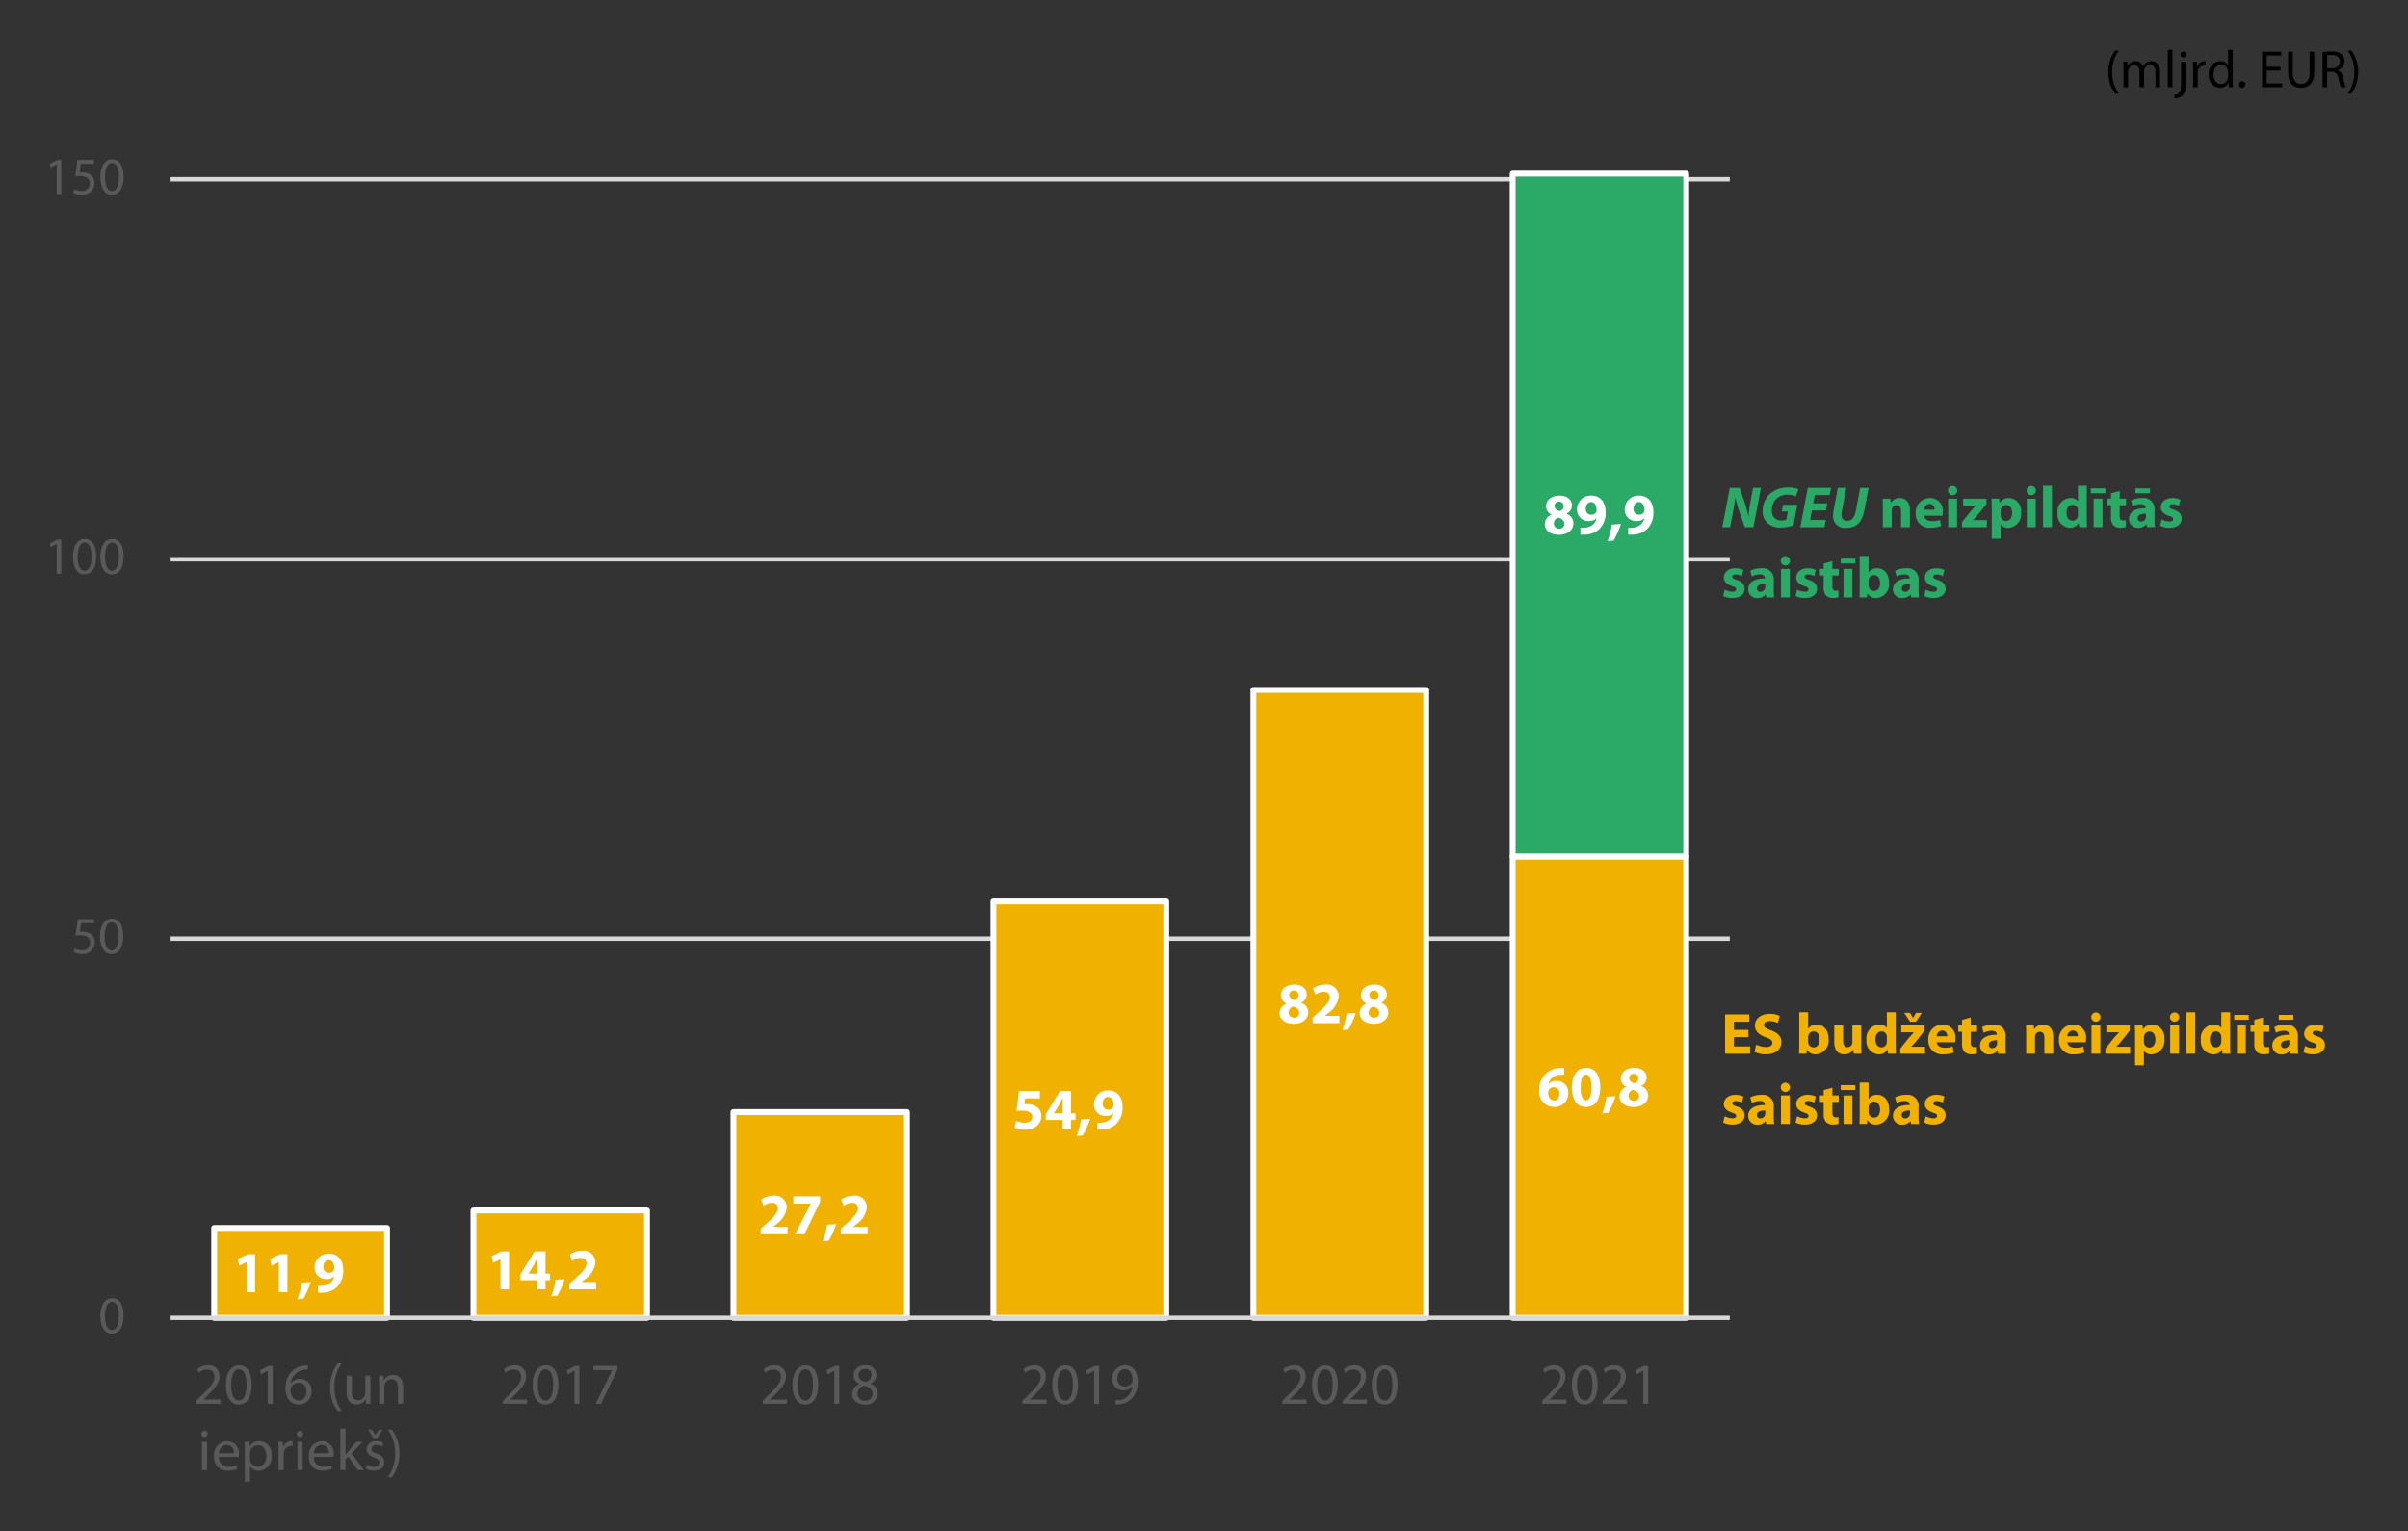 <svg xmlns="http://www.w3.org/2000/svg" xmlns:xlink="http://www.w3.org/1999/xlink" viewBox="0 0 411.246 261.624"><rect x="0" y="0" width="411.246" height="261.624" fill="#333333" stroke="none"/><defs><style>.a,.c,.f{fill:none;}.b{clip-path:url(#a);}.c{stroke:#d9d9d9;stroke-width:0.75px;}.c,.f{stroke-linejoin:round;}.d{fill:#f0b100;}.e{clip-path:url(#b);}.f{stroke:#fff;}.g{fill:#2ba966;}.h{fill:#fff;}.i{fill:#595959;}.j{clip-path:url(#d);}</style><clipPath id="a"><rect class="a" width="411.246" height="261.624"/></clipPath><clipPath id="b"><rect class="a" x="29.138" y="24.145" width="266.88" height="201.72"/></clipPath><clipPath id="d"><rect class="a" x="5.978" y="170.546" width="400.32" height="41.999"/></clipPath></defs><g class="b"><path class="c" d="M29.138,30.625h266.28M29.138,95.545h266.28m-266.28,64.8h266.28"/><path class="d" d="M36.578,225.145H66.1V209.786H36.578Zm44.28,0H110.5v-18.36H80.858Zm44.4,0H154.9V189.986h-29.64Zm44.4,0h29.52V153.986h-29.52Zm88.68,0h29.641v-78.84H258.338Zm-44.28,0h29.52V117.865h-29.52Z"/></g><g class="e"><path class="f" d="M258.338,146.305h29.64v78.84h-29.64Zm-44.28-28.44h29.52v107.28h-29.52Zm-44.4,36.12h29.52v71.16h-29.52Zm-44.4,36H154.9v35.16h-29.64Zm-44.4,16.8H110.5v18.36H80.858Zm-44.28,3H66.1v15.36H36.578Z"/></g><g class="b"><rect class="g" x="258.338" y="29.665" width="29.64" height="116.64"/><rect class="f" x="258.338" y="29.665" width="29.64" height="116.64"/><line class="c" x1="29.138" y1="225.145" x2="295.418" y2="225.145"/><polygon class="h" points="42.105 220.752 43.569 220.752 43.569 214.278 42.324 214.278 40.601 215.075 40.85 216.211 42.085 215.623 42.105 215.623 42.105 220.752"/><polygon class="h" points="47.623 220.752 49.087 220.752 49.087 214.278 47.842 214.278 46.119 215.075 46.368 216.211 47.603 215.623 47.623 215.623 47.623 220.752"/><path class="h" d="M51.816,221.858a13.813,13.813,0,0,0,1.255-2.839l-1.544.1a15.915,15.915,0,0,1-.727,2.829Z"/><path class="h" d="M56.129,215.274c.688,0,.957.678.947,1.365a.789.789,0,0,1-.07.388.973.973,0,0,1-.857.419.928.928,0,0,1-.916-1.036c0-.677.379-1.136.887-1.136Zm-1.812,5.568a5.21,5.21,0,0,0,.687,0,3.815,3.815,0,0,0,2.49-.906,3.884,3.884,0,0,0,1.125-2.978c0-1.514-.786-2.789-2.45-2.789a2.354,2.354,0,0,0-2.44,2.33,1.937,1.937,0,0,0,2.012,2.022,1.757,1.757,0,0,0,1.315-.468l.02.01a1.9,1.9,0,0,1-.817,1.2,2.513,2.513,0,0,1-1.285.4,2.85,2.85,0,0,1-.657,0Z"/><polygon class="h" points="85.471 220.264 86.935 220.264 86.935 213.79 85.69 213.79 83.967 214.587 84.216 215.723 85.451 215.135 85.471 215.135 85.471 220.264"/><path class="h" d="M90.271,217.585l.01-.02.857-1.414c.219-.408.4-.787.607-1.205h.03c-.02.418-.04.816-.04,1.205v1.434Zm2.9,2.679v-1.543h.767v-1.136H93.17v-3.8H91.307l-2.44,3.945v.986h2.868v1.543Z"/><path class="h" d="M95.182,221.37a13.813,13.813,0,0,0,1.255-2.839l-1.544.1a16.088,16.088,0,0,1-.727,2.829Z"/><path class="h" d="M101.816,220.264v-1.245h-2.45V219l.6-.5a3.986,3.986,0,0,0,1.724-2.788,2.007,2.007,0,0,0-2.271-2.032,3.555,3.555,0,0,0-2.112.667l.428,1.076a2.408,2.408,0,0,1,1.385-.528c.747,0,1.056.418,1.056.946-.01.757-.7,1.484-2.122,2.759l-.827.747v.916Z"/><path class="h" d="M134.5,210.852v-1.245h-2.45v-.02l.6-.5a3.987,3.987,0,0,0,1.723-2.789,2.007,2.007,0,0,0-2.271-2.031,3.548,3.548,0,0,0-2.111.667l.428,1.076a2.408,2.408,0,0,1,1.385-.528c.747,0,1.055.418,1.055.946-.01.757-.7,1.484-2.121,2.759l-.827.747v.916Z"/><polygon class="h" points="135.49 204.378 135.49 205.623 138.458 205.623 138.458 205.643 135.788 210.852 137.392 210.852 140.061 205.324 140.061 204.378 135.49 204.378"/><path class="h" d="M141.545,211.958a13.759,13.759,0,0,0,1.255-2.839l-1.543.1a15.972,15.972,0,0,1-.728,2.828Z"/><path class="h" d="M148.179,210.852v-1.245h-2.45v-.02l.6-.5a3.987,3.987,0,0,0,1.723-2.789,2.006,2.006,0,0,0-2.271-2.031,3.548,3.548,0,0,0-2.111.667l.428,1.076a2.408,2.408,0,0,1,1.385-.528c.747,0,1.055.418,1.055.946-.01.757-.7,1.484-2.121,2.759l-.827.747v.916Z"/><path class="h" d="M177.591,186.4h-3.566l-.418,3.4a5.345,5.345,0,0,1,.866-.06c1.295,0,1.823.408,1.823,1.076,0,.687-.667.986-1.295.986a3.627,3.627,0,0,1-1.454-.319l-.279,1.135a4.1,4.1,0,0,0,1.8.369c1.743,0,2.779-1.066,2.779-2.271a1.841,1.841,0,0,0-.787-1.623,2.938,2.938,0,0,0-1.7-.469c-.16,0-.279.01-.419.02l.14-1h2.51Z"/><path class="h" d="M180,190.2l.01-.02.856-1.414c.22-.408.4-.787.608-1.2h.03c-.02.418-.04.816-.04,1.2V190.2Zm2.9,2.679v-1.543h.767V190.2H182.9V186.4h-1.862l-2.44,3.945v.986h2.868v1.543Z"/><path class="h" d="M184.911,193.98a13.759,13.759,0,0,0,1.255-2.839l-1.544.1a15.915,15.915,0,0,1-.727,2.829Z"/><path class="h" d="M189.225,187.4c.687,0,.956.678.946,1.365a.789.789,0,0,1-.07.388.972.972,0,0,1-.856.419.927.927,0,0,1-.916-1.036c0-.677.378-1.136.886-1.136Zm-1.813,5.568a5.224,5.224,0,0,0,.688,0,3.812,3.812,0,0,0,2.489-.906,3.88,3.88,0,0,0,1.126-2.978c0-1.514-.787-2.789-2.45-2.789a2.353,2.353,0,0,0-2.44,2.33,1.937,1.937,0,0,0,2.012,2.022,1.756,1.756,0,0,0,1.314-.468l.02.01a1.9,1.9,0,0,1-.817,1.195,2.506,2.506,0,0,1-1.284.4,2.859,2.859,0,0,1-.658,0Z"/><path class="h" d="M220.976,169.229a.743.743,0,0,1,.777.807.885.885,0,0,1-.657.817c-.518-.16-.906-.438-.906-.877a.719.719,0,0,1,.777-.747Zm.01,4.622a.884.884,0,0,1-.906-.907.983.983,0,0,1,.787-.966c.587.16,1.016.5,1.016,1.066a.819.819,0,0,1-.887.807Zm.04-5.648c-1.285,0-2.271.728-2.271,1.823a1.593,1.593,0,0,0,.937,1.424v.02a1.721,1.721,0,0,0-1.156,1.624c0,.876.757,1.8,2.4,1.8,1.5,0,2.49-.8,2.49-1.973a1.706,1.706,0,0,0-1.2-1.6v-.03a1.571,1.571,0,0,0,.947-1.424c0-.787-.628-1.664-2.142-1.664Z"/><path class="h" d="M228.755,174.787v-1.245h-2.45v-.02l.6-.5a3.989,3.989,0,0,0,1.723-2.789,2.008,2.008,0,0,0-2.271-2.032,3.549,3.549,0,0,0-2.112.668l.429,1.075a2.4,2.4,0,0,1,1.384-.527c.747,0,1.056.418,1.056.946-.01.757-.7,1.484-2.122,2.759l-.826.747v.916Z"/><path class="h" d="M230.279,175.893a13.813,13.813,0,0,0,1.255-2.839l-1.544.1a15.883,15.883,0,0,1-.727,2.828Z"/><path class="h" d="M234.652,169.229a.743.743,0,0,1,.777.807.885.885,0,0,1-.657.817c-.518-.16-.906-.438-.906-.877a.719.719,0,0,1,.777-.747Zm.011,4.622a.885.885,0,0,1-.907-.907.983.983,0,0,1,.787-.966c.588.16,1.016.5,1.016,1.066a.819.819,0,0,1-.887.807Zm.039-5.648c-1.285,0-2.271.728-2.271,1.823a1.593,1.593,0,0,0,.937,1.424v.02a1.722,1.722,0,0,0-1.156,1.624c0,.876.757,1.8,2.4,1.8,1.5,0,2.49-.8,2.49-1.973a1.707,1.707,0,0,0-1.2-1.6v-.03a1.571,1.571,0,0,0,.946-1.424c0-.787-.628-1.664-2.142-1.664Z"/><path class="h" d="M265.438,188c-.687,0-1.016-.618-1.046-1.3a.789.789,0,0,1,.07-.388.969.969,0,0,1,.886-.568.989.989,0,0,1,.966,1.116c0,.657-.338,1.145-.866,1.145Zm1.7-5.558a3.169,3.169,0,0,0-.607.01,3.594,3.594,0,0,0-3.646,3.835,2.54,2.54,0,0,0,2.58,2.828,2.315,2.315,0,0,0,2.38-2.34,1.965,1.965,0,0,0-2-2.112,1.875,1.875,0,0,0-1.374.508h-.03a2.065,2.065,0,0,1,2.111-1.544,4.287,4.287,0,0,1,.588-.019Z"/><path class="h" d="M270.876,187.974c-.578,0-.936-.717-.926-2.211,0-1.464.358-2.191.926-2.191.608,0,.916.757.916,2.191,0,1.474-.318,2.211-.906,2.211Zm-.01,1.145c1.634,0,2.44-1.384,2.44-3.376,0-1.773-.687-3.317-2.41-3.317-1.673,0-2.46,1.474-2.46,3.357.01,1.832.747,3.336,2.42,3.336Z"/><path class="h" d="M274.651,190.115a13.78,13.78,0,0,0,1.255-2.838l-1.544.1a15.871,15.871,0,0,1-.727,2.829Z"/><path class="h" d="M279.024,183.452a.743.743,0,0,1,.777.807.886.886,0,0,1-.657.817c-.518-.16-.907-.439-.907-.877a.719.719,0,0,1,.777-.747Zm.01,4.622a.885.885,0,0,1-.906-.907.983.983,0,0,1,.787-.966c.587.16,1.016.5,1.016,1.066a.819.819,0,0,1-.887.807Zm.04-5.648c-1.285,0-2.271.727-2.271,1.823a1.593,1.593,0,0,0,.937,1.424v.02a1.721,1.721,0,0,0-1.156,1.624c0,.876.757,1.8,2.4,1.8,1.5,0,2.49-.8,2.49-1.972a1.706,1.706,0,0,0-1.195-1.6v-.03a1.571,1.571,0,0,0,.946-1.424c0-.787-.627-1.664-2.141-1.664Z"/><path class="h" d="M266.265,85.7a.742.742,0,0,1,.776.807.882.882,0,0,1-.657.816c-.518-.159-.906-.438-.906-.876a.718.718,0,0,1,.777-.747Zm.01,4.621a.884.884,0,0,1-.907-.906.982.982,0,0,1,.787-.966c.588.159,1.016.5,1.016,1.065a.819.819,0,0,1-.887.807Zm.039-5.647c-1.284,0-2.271.727-2.271,1.823a1.6,1.6,0,0,0,.937,1.424v.02a1.719,1.719,0,0,0-1.156,1.623c0,.877.757,1.8,2.4,1.8,1.5,0,2.49-.8,2.49-1.972a1.707,1.707,0,0,0-1.195-1.6v-.029a1.573,1.573,0,0,0,.946-1.425c0-.787-.628-1.663-2.142-1.663Z"/><path class="h" d="M271.723,85.774c.687,0,.956.678.946,1.365a.789.789,0,0,1-.07.388.971.971,0,0,1-.857.419.928.928,0,0,1-.916-1.036c0-.677.379-1.136.887-1.136Zm-1.813,5.568a5.21,5.21,0,0,0,.687,0,3.813,3.813,0,0,0,2.49-.906,3.884,3.884,0,0,0,1.126-2.978c0-1.514-.787-2.789-2.45-2.789A2.354,2.354,0,0,0,269.322,87a1.937,1.937,0,0,0,2.012,2.021,1.757,1.757,0,0,0,1.315-.468l.02.01a1.9,1.9,0,0,1-.817,1.195,2.51,2.51,0,0,1-1.285.4,2.85,2.85,0,0,1-.657,0Z"/><path class="h" d="M275.567,92.358a13.813,13.813,0,0,0,1.255-2.839l-1.544.1a15.915,15.915,0,0,1-.727,2.829Z"/><path class="h" d="M279.88,85.774c.687,0,.956.678.946,1.365a.789.789,0,0,1-.07.388.97.97,0,0,1-.856.419.928.928,0,0,1-.917-1.036c0-.677.379-1.136.887-1.136Zm-1.813,5.568a5.211,5.211,0,0,0,.687,0,3.813,3.813,0,0,0,2.49-.906,3.88,3.88,0,0,0,1.126-2.978c0-1.514-.787-2.789-2.45-2.789A2.354,2.354,0,0,0,277.479,87a1.937,1.937,0,0,0,2.012,2.021,1.757,1.757,0,0,0,1.315-.468l.02.01a1.9,1.9,0,0,1-.817,1.195,2.507,2.507,0,0,1-1.285.4,2.851,2.851,0,0,1-.657,0Z"/><path class="i" d="M19.106,227.222c-.729,0-1.2-.918-1.179-2.439,0-1.467.468-2.385,1.188-2.385.828,0,1.188.945,1.188,2.385,0,1.494-.387,2.439-1.188,2.439Zm-.027.612c1.278,0,2.025-1.1,2.025-3.087,0-1.863-.711-2.961-1.935-2.961-1.188,0-2.043,1.071-2.043,3.042.018,1.935.8,3.006,1.944,3.006Z"/><path class="i" d="M16.082,157.031h-2.8l-.378,2.808a4.883,4.883,0,0,1,.819-.063c1.161,0,1.674.54,1.674,1.287a1.285,1.285,0,0,1-1.377,1.278,2.629,2.629,0,0,1-1.26-.324l-.2.6a2.89,2.89,0,0,0,1.458.36,2.03,2.03,0,0,0,2.178-2,1.657,1.657,0,0,0-.837-1.5,2.45,2.45,0,0,0-1.26-.315,3.128,3.128,0,0,0-.477.036l.225-1.5h2.232Z"/><path class="i" d="M19.052,162.368c-.729,0-1.2-.918-1.179-2.439,0-1.467.468-2.385,1.188-2.385.828,0,1.188.945,1.188,2.385,0,1.494-.387,2.439-1.188,2.439Zm-.027.612c1.278,0,2.025-1.1,2.025-3.087,0-1.863-.711-2.961-1.935-2.961-1.188,0-2.043,1.071-2.043,3.042.018,1.935.8,3.006,1.944,3.006Z"/><polygon class="i" points="9.692 98.027 10.457 98.027 10.457 92.177 9.782 92.177 8.504 92.861 8.657 93.464 9.674 92.915 9.692 92.915 9.692 98.027"/><path class="i" d="M14.435,97.514c-.729,0-1.2-.918-1.179-2.439,0-1.467.468-2.385,1.188-2.385.828,0,1.188.945,1.188,2.385,0,1.494-.387,2.439-1.188,2.439Zm-.027.612c1.278,0,2.025-1.1,2.025-3.087,0-1.863-.711-2.961-1.935-2.961-1.188,0-2.043,1.071-2.043,3.042.018,1.935.8,3.006,1.944,3.006Z"/><path class="i" d="M19.115,97.514c-.729,0-1.2-.918-1.179-2.439,0-1.467.468-2.385,1.188-2.385.828,0,1.188.945,1.188,2.385,0,1.494-.387,2.439-1.188,2.439Zm-.027.612c1.278,0,2.025-1.1,2.025-3.087,0-1.863-.711-2.961-1.935-2.961-1.188,0-2.043,1.071-2.043,3.042.018,1.935.8,3.006,1.944,3.006Z"/><polygon class="i" points="9.692 33.173 10.457 33.173 10.457 27.323 9.782 27.323 8.504 28.007 8.657 28.61 9.674 28.061 9.692 28.061 9.692 33.173"/><path class="i" d="M16.028,27.323h-2.8l-.378,2.808a4.883,4.883,0,0,1,.819-.063c1.161,0,1.674.54,1.674,1.287a1.285,1.285,0,0,1-1.377,1.278,2.629,2.629,0,0,1-1.26-.324l-.2.6a2.89,2.89,0,0,0,1.458.36,2.03,2.03,0,0,0,2.178-2,1.657,1.657,0,0,0-.837-1.5,2.45,2.45,0,0,0-1.26-.315,3.128,3.128,0,0,0-.477.036l.225-1.5h2.232Z"/><path class="i" d="M19.115,32.66c-.729,0-1.2-.918-1.179-2.439,0-1.467.468-2.385,1.188-2.385.828,0,1.188.945,1.188,2.385,0,1.494-.387,2.439-1.188,2.439Zm-.027.612c1.278,0,2.025-1.1,2.025-3.087,0-1.863-.711-2.961-1.935-2.961-1.188,0-2.043,1.071-2.043,3.042.018,1.935.8,3.006,1.944,3.006Z"/><path class="i" d="M37.646,239.833v-.727h-2.9v-.02l.508-.478c1.365-1.314,2.231-2.281,2.231-3.476a1.818,1.818,0,0,0-1.972-1.882,2.875,2.875,0,0,0-1.832.657l.279.618a2.2,2.2,0,0,1,1.374-.548,1.147,1.147,0,0,1,1.275,1.265c0,.976-.757,1.813-2.41,3.386l-.688.668v.537Z"/><path class="i" d="M40.773,239.266c-.806,0-1.324-1.016-1.3-2.7,0-1.624.517-2.64,1.314-2.64.917,0,1.315,1.046,1.315,2.64,0,1.653-.428,2.7-1.315,2.7Zm-.03.677c1.415,0,2.241-1.215,2.241-3.416,0-2.062-.786-3.277-2.141-3.277-1.315,0-2.261,1.185-2.261,3.366.02,2.142.887,3.327,2.151,3.327Z"/><polygon class="i" points="45.733 239.833 46.58 239.833 46.58 233.359 45.833 233.359 44.419 234.116 44.588 234.784 45.713 234.176 45.733 234.176 45.733 239.833"/><path class="i" d="M51.053,239.266c-.916,0-1.414-.8-1.424-1.863a.823.823,0,0,1,.089-.378,1.439,1.439,0,0,1,1.265-.8,1.316,1.316,0,0,1,1.335,1.484c0,.926-.508,1.554-1.255,1.554Zm1.514-6.006a4.2,4.2,0,0,0-.638.05,3.52,3.52,0,0,0-2.071.956,4.025,4.025,0,0,0-1.1,2.918c0,1.683.907,2.759,2.281,2.759a2.169,2.169,0,0,0,2.161-2.291,1.974,1.974,0,0,0-3.525-1.334h-.02a2.591,2.591,0,0,1,2.251-2.291,3.235,3.235,0,0,1,.657-.05Z"/><path class="i" d="M57.686,232.921a6.6,6.6,0,0,0-1.3,4.074,6.443,6.443,0,0,0,1.3,4.044h.678a6.741,6.741,0,0,1-1.245-4.034,6.6,6.6,0,0,1,1.245-4.084Z"/><path class="i" d="M63.265,235.013h-.877v2.948a1.2,1.2,0,0,1-.079.448,1.261,1.261,0,0,1-1.156.807c-.786,0-1.075-.628-1.075-1.544v-2.659H59.2v2.818c0,1.684.907,2.112,1.664,2.112a1.8,1.8,0,0,0,1.593-.9h.02l.05.786h.777c-.03-.378-.04-.816-.04-1.324Z"/><path class="i" d="M64.751,239.833h.876v-2.908a1.3,1.3,0,0,1,.06-.408,1.266,1.266,0,0,1,1.175-.9c.827,0,1.116.658,1.116,1.435v2.778h.876v-2.878c0-1.653-1.035-2.052-1.7-2.052a1.784,1.784,0,0,0-1.593.9h-.02l-.05-.787h-.777c.03.4.04.8.04,1.305Z"/><path class="i" d="M34.917,245.511a.543.543,0,1,0-.538-.538.521.521,0,0,0,.528.538Zm.448,5.637v-4.821h-.876v4.821Z"/><path class="i" d="M37.4,248.27a1.445,1.445,0,0,1,1.344-1.425,1.247,1.247,0,0,1,1.206,1.425Zm3.366.627a2.129,2.129,0,0,0,.03-.408,2.034,2.034,0,0,0-1.982-2.271,2.347,2.347,0,0,0-2.271,2.6,2.249,2.249,0,0,0,2.371,2.431,3.927,3.927,0,0,0,1.613-.309l-.159-.628a3.128,3.128,0,0,1-1.335.249,1.534,1.534,0,0,1-1.643-1.663Z"/><path class="i" d="M42.686,248.349a2.082,2.082,0,0,1,.049-.348,1.4,1.4,0,0,1,1.335-1.086c.926,0,1.424.827,1.424,1.793,0,1.1-.538,1.862-1.464,1.862a1.342,1.342,0,0,1-1.3-1.026,1.45,1.45,0,0,1-.039-.358Zm-.877,4.771h.877V250.5h.02a1.677,1.677,0,0,0,1.484.757,2.287,2.287,0,0,0,2.191-2.59,2.185,2.185,0,0,0-2.052-2.45,1.858,1.858,0,0,0-1.7.936h-.02l-.05-.827h-.787c.03.458.04.956.04,1.574Z"/><path class="i" d="M47.569,251.148h.876v-2.58a2.7,2.7,0,0,1,.03-.408,1.23,1.23,0,0,1,1.176-1.116,2.47,2.47,0,0,1,.3.02v-.826a1.762,1.762,0,0,0-.239-.02,1.457,1.457,0,0,0-1.344,1.056h-.03l-.04-.947h-.767c.03.449.04.937.04,1.5Z"/><path class="i" d="M51.237,245.511a.533.533,0,1,0-.01,0Zm.448,5.637v-4.821h-.876v4.821Z"/><path class="i" d="M53.6,248.27a1.444,1.444,0,0,1,1.344-1.425,1.248,1.248,0,0,1,1.206,1.425Zm3.366.627a2.129,2.129,0,0,0,.03-.408,2.034,2.034,0,0,0-1.982-2.271,2.347,2.347,0,0,0-2.271,2.6,2.249,2.249,0,0,0,2.371,2.431,3.931,3.931,0,0,0,1.613-.309l-.159-.628a3.128,3.128,0,0,1-1.335.249,1.534,1.534,0,0,1-1.643-1.663Z"/><path class="i" d="M59.005,244.076h-.876v7.072h.876v-1.813l.448-.5,1.654,2.311h1.065l-2.121-2.839,1.862-1.982H60.868l-1.425,1.664c-.139.169-.3.378-.418.547h-.02Z"/><path class="i" d="M64.422,245.67l.937-1.424H64.7l-.587.946h-.02l-.588-.946h-.667l.956,1.424Zm-1.942,5.239a2.753,2.753,0,0,0,1.355.339c1.125,0,1.792-.6,1.792-1.455,0-.717-.438-1.135-1.264-1.444-.628-.249-.907-.428-.907-.826,0-.359.279-.658.8-.658a1.968,1.968,0,0,1,.986.279l.209-.627a2.23,2.23,0,0,0-1.175-.3,1.492,1.492,0,0,0-1.663,1.414c0,.568.408,1.046,1.284,1.365.638.239.887.458.887.876s-.3.717-.926.717a2.48,2.48,0,0,1-1.166-.338Z"/><path class="i" d="M66.918,252.353a6.583,6.583,0,0,0,1.3-4.064,6.418,6.418,0,0,0-1.3-4.053h-.677a6.7,6.7,0,0,1,1.245,4.053,6.776,6.776,0,0,1-1.245,4.064Z"/><path class="i" d="M90.025,239.833v-.727h-2.9v-.02l.508-.478c1.365-1.314,2.231-2.281,2.231-3.476a1.819,1.819,0,0,0-1.972-1.882,2.88,2.88,0,0,0-1.833.657l.279.618a2.206,2.206,0,0,1,1.375-.548,1.147,1.147,0,0,1,1.275,1.265c0,.976-.757,1.813-2.411,3.386l-.687.668v.537Z"/><path class="i" d="M93.153,239.266c-.807,0-1.325-1.016-1.305-2.7,0-1.624.518-2.64,1.315-2.64.916,0,1.315,1.046,1.315,2.64,0,1.653-.429,2.7-1.315,2.7Zm-.03.677c1.414,0,2.241-1.215,2.241-3.416,0-2.062-.787-3.277-2.141-3.277-1.315,0-2.261,1.185-2.261,3.366.02,2.142.886,3.327,2.151,3.327Z"/><polygon class="i" points="98.113 239.833 98.96 239.833 98.96 233.359 98.213 233.359 96.798 234.116 96.968 234.784 98.093 234.176 98.113 234.176 98.113 239.833"/><polygon class="i" points="101.371 233.359 101.371 234.086 104.538 234.086 104.538 234.106 101.739 239.833 102.636 239.833 105.454 233.937 105.454 233.359 101.371 233.359"/><path class="i" d="M134.4,239.833v-.727h-2.9v-.02l.508-.478c1.364-1.314,2.231-2.281,2.231-3.476a1.819,1.819,0,0,0-1.972-1.882,2.878,2.878,0,0,0-1.833.657l.279.618a2.206,2.206,0,0,1,1.375-.548,1.146,1.146,0,0,1,1.274,1.265c0,.976-.756,1.813-2.41,3.386l-.687.668v.537Z"/><path class="i" d="M137.525,239.266c-.807,0-1.325-1.016-1.305-2.7,0-1.624.518-2.64,1.315-2.64.916,0,1.314,1.046,1.314,2.64,0,1.653-.428,2.7-1.314,2.7Zm-.03.677c1.414,0,2.241-1.215,2.241-3.416,0-2.062-.787-3.277-2.142-3.277-1.314,0-2.261,1.185-2.261,3.366.02,2.142.887,3.327,2.152,3.327Z"/><polygon class="i" points="142.485 239.833 143.331 239.833 143.331 233.359 142.584 233.359 141.17 234.116 141.339 234.784 142.465 234.176 142.485 234.176 142.485 239.833"/><path class="i" d="M147.754,233.877a1,1,0,0,1,1.085,1.056,1.274,1.274,0,0,1-.986,1.175c-.747-.2-1.245-.547-1.235-1.195a1.03,1.03,0,0,1,1.126-1.036Zm-.03,5.429a1.192,1.192,0,0,1-1.285-1.226,1.416,1.416,0,0,1,1.165-1.344c.877.249,1.425.637,1.425,1.414a1.172,1.172,0,0,1-1.295,1.156Zm.059-6.056a1.813,1.813,0,0,0-2,1.723,1.6,1.6,0,0,0,1.035,1.454v.03a1.867,1.867,0,0,0-1.275,1.743c0,.946.817,1.743,2.172,1.743a1.988,1.988,0,0,0,2.2-1.882,1.8,1.8,0,0,0-1.3-1.674v-.03a1.646,1.646,0,0,0,1.076-1.514,1.676,1.676,0,0,0-1.892-1.593Z"/><path class="i" d="M178.769,239.833v-.727h-2.9v-.02l.508-.478c1.364-1.314,2.231-2.281,2.231-3.476a1.819,1.819,0,0,0-1.972-1.882,2.878,2.878,0,0,0-1.833.657l.279.618a2.205,2.205,0,0,1,1.374-.548,1.147,1.147,0,0,1,1.275,1.265c0,.976-.757,1.813-2.41,3.386l-.687.668v.537Z"/><path class="i" d="M181.9,239.266c-.806,0-1.324-1.016-1.3-2.7,0-1.624.518-2.64,1.314-2.64.917,0,1.315,1.046,1.315,2.64,0,1.653-.428,2.7-1.315,2.7Zm-.029.677c1.414,0,2.241-1.215,2.241-3.416,0-2.062-.787-3.277-2.142-3.277-1.314,0-2.261,1.185-2.261,3.366.02,2.142.887,3.327,2.152,3.327Z"/><polygon class="i" points="186.857 239.833 187.703 239.833 187.703 233.359 186.956 233.359 185.542 234.116 185.711 234.784 186.837 234.176 186.857 234.176 186.857 239.833"/><path class="i" d="M192.1,233.917c.916,0,1.334.837,1.324,1.952a.7.7,0,0,1-.069.319,1.481,1.481,0,0,1-1.285.677,1.245,1.245,0,0,1-1.245-1.374c0-.916.528-1.574,1.265-1.574Zm-1.594,6.016a5.071,5.071,0,0,0,.807-.05,3.294,3.294,0,0,0,1.882-.866,4.09,4.09,0,0,0,1.116-3.038c0-1.663-.817-2.729-2.142-2.729a2.226,2.226,0,0,0-2.221,2.291,1.878,1.878,0,0,0,1.912,1.992,1.9,1.9,0,0,0,1.534-.7h.03a2.872,2.872,0,0,1-.856,1.724,2.371,2.371,0,0,1-1.355.617,3.778,3.778,0,0,1-.707.04Z"/><path class="i" d="M223.141,239.833v-.727h-2.9v-.02l.509-.478c1.364-1.314,2.231-2.281,2.231-3.476a1.819,1.819,0,0,0-1.973-1.882,2.875,2.875,0,0,0-1.832.657l.279.618a2.2,2.2,0,0,1,1.374-.548,1.147,1.147,0,0,1,1.275,1.265c0,.976-.757,1.813-2.41,3.386l-.687.668v.537Z"/><path class="i" d="M226.268,239.266c-.806,0-1.324-1.016-1.3-2.7,0-1.624.518-2.64,1.314-2.64.917,0,1.315,1.046,1.315,2.64,0,1.653-.428,2.7-1.315,2.7Zm-.03.677c1.415,0,2.241-1.215,2.241-3.416,0-2.062-.786-3.277-2.141-3.277-1.315,0-2.261,1.185-2.261,3.366.02,2.142.887,3.327,2.152,3.327Z"/><path class="i" d="M233.459,239.833v-.727h-2.9v-.02l.508-.478c1.365-1.314,2.231-2.281,2.231-3.476a1.819,1.819,0,0,0-1.972-1.882,2.88,2.88,0,0,0-1.833.657l.279.618a2.206,2.206,0,0,1,1.375-.548,1.147,1.147,0,0,1,1.275,1.265c0,.976-.757,1.813-2.411,3.386l-.687.668v.537Z"/><path class="i" d="M236.468,239.266c-.806,0-1.324-1.016-1.3-2.7,0-1.624.518-2.64,1.314-2.64.917,0,1.315,1.046,1.315,2.64,0,1.653-.428,2.7-1.315,2.7Zm-.029.677c1.414,0,2.241-1.215,2.241-3.416,0-2.062-.787-3.277-2.142-3.277-1.315,0-2.261,1.185-2.261,3.366.02,2.142.887,3.327,2.151,3.327Z"/><path class="i" d="M267.513,239.833v-.727h-2.9v-.02l.508-.478c1.365-1.314,2.231-2.281,2.231-3.476a1.818,1.818,0,0,0-1.972-1.882,2.875,2.875,0,0,0-1.832.657l.279.618a2.2,2.2,0,0,1,1.374-.548,1.147,1.147,0,0,1,1.275,1.265c0,.976-.757,1.813-2.411,3.386l-.687.668v.537Z"/><path class="i" d="M270.64,239.266c-.807,0-1.325-1.016-1.305-2.7,0-1.624.518-2.64,1.315-2.64.916,0,1.315,1.046,1.315,2.64,0,1.653-.429,2.7-1.315,2.7Zm-.03.677c1.415,0,2.241-1.215,2.241-3.416,0-2.062-.787-3.277-2.141-3.277-1.315,0-2.261,1.185-2.261,3.366.02,2.142.886,3.327,2.151,3.327Z"/><path class="i" d="M277.831,239.833v-.727h-2.9v-.02l.508-.478c1.364-1.314,2.231-2.281,2.231-3.476a1.819,1.819,0,0,0-1.972-1.882,2.878,2.878,0,0,0-1.833.657l.279.618a2.206,2.206,0,0,1,1.375-.548,1.146,1.146,0,0,1,1.274,1.265c0,.976-.757,1.813-2.41,3.386l-.687.668v.537Z"/><polygon class="i" points="280.64 239.833 281.487 239.833 281.487 233.359 280.74 233.359 279.325 234.116 279.495 234.784 280.62 234.176 280.64 234.176 280.64 239.833"/></g><g class="j"><polygon class="d" points="298.602 175.944 296.132 175.944 296.132 174.549 298.751 174.549 298.751 173.304 294.618 173.304 294.618 180.017 298.891 180.017 298.891 178.772 296.132 178.772 296.132 177.179 298.602 177.179 298.602 175.944"/><path class="d" d="M299.628,179.7a4.362,4.362,0,0,0,1.9.419c1.842,0,2.7-.956,2.7-2.082,0-.946-.548-1.564-1.733-2-.876-.328-1.245-.518-1.245-.946,0-.339.319-.647.976-.647a3.144,3.144,0,0,1,1.394.318l.339-1.215a3.929,3.929,0,0,0-1.713-.338c-1.574,0-2.54.866-2.54,2.011,0,.977.737,1.594,1.853,1.992.806.279,1.125.518,1.125.937,0,.438-.368.727-1.065.727a3.828,3.828,0,0,1-1.684-.419Z"/></g><g class="j"><path class="d" d="M308.792,177.228a1.247,1.247,0,0,1,.03-.278.937.937,0,0,1,.886-.747c.707,0,1.046.6,1.046,1.354,0,.877-.4,1.375-1.046,1.375a.926.926,0,0,1-.886-.718,1.1,1.1,0,0,1-.03-.268Zm-1.514,1.335c0,.548-.02,1.135-.04,1.454h1.285l.06-.677h.02a1.6,1.6,0,0,0,1.464.787,2.339,2.339,0,0,0,2.221-2.63c.01-1.494-.837-2.46-2-2.46a1.715,1.715,0,0,0-1.474.687h-.02v-2.788h-1.514Z"/><path class="d" d="M317.869,175.147h-1.514v2.9a.838.838,0,0,1-.816.857c-.538,0-.767-.429-.767-1.136v-2.619h-1.514v2.858c0,1.5.717,2.122,1.713,2.122a1.736,1.736,0,0,0,1.524-.8h.03l.07.687h1.314c-.02-.408-.04-.926-.04-1.564Z"/><path class="d" d="M322.245,177.856a1.789,1.789,0,0,1-.03.339.9.9,0,0,1-.887.727c-.627,0-1.035-.518-1.035-1.335,0-.767.348-1.384,1.045-1.384a.9.9,0,0,1,.887.737,1.3,1.3,0,0,1,.02.278Zm0-4.92v2.649h-.02a1.5,1.5,0,0,0-1.285-.548,2.308,2.308,0,0,0-2.181,2.59,2.235,2.235,0,0,0,2.081,2.5,1.7,1.7,0,0,0,1.524-.817h.03l.06.707H323.8c-.019-.328-.039-.906-.039-1.454v-5.627Z"/><path class="d" d="M327.219,174.539l1-1.514h-1l-.5.867h-.02l-.508-.867h-.986l.986,1.514Zm-2.689,5.478h4.233v-1.2h-2.341v-.02c.279-.269.528-.578.8-.886l1.464-1.843v-.916H324.7v1.205h2.141v.02c-.279.289-.5.538-.776.856l-1.534,1.913Z"/><path class="d" d="M330.754,177.029a1,1,0,0,1,.946-.986.877.877,0,0,1,.846.986Zm3.147,1.036a3.593,3.593,0,0,0,.05-.6,2.16,2.16,0,0,0-2.171-2.43,2.446,2.446,0,0,0-2.461,2.6,2.338,2.338,0,0,0,2.6,2.48,4.609,4.609,0,0,0,1.763-.309l-.2-1.026a4,4,0,0,1-1.345.209c-.707,0-1.325-.3-1.374-.926Z"/><path class="d" d="M335.086,174.23v.917h-.647v1.115h.647v1.992a2.019,2.019,0,0,0,.418,1.444,1.621,1.621,0,0,0,1.146.419,3.174,3.174,0,0,0,.976-.13l-.01-1.145a1.851,1.851,0,0,1-.448.04c-.448,0-.6-.269-.6-.857v-1.763h1.086v-1.115H336.57v-1.325Z"/><path class="d" d="M341.066,178.244a1.076,1.076,0,0,1-.03.259.836.836,0,0,1-.786.558.544.544,0,0,1-.6-.578c0-.577.617-.767,1.414-.767Zm1.464-1.1a1.887,1.887,0,0,0-2.131-2.1,4,4,0,0,0-1.892.438l.278.967a2.843,2.843,0,0,1,1.345-.359c.747,0,.886.369.886.627v.06c-1.723,0-2.858.6-2.858,1.863a1.493,1.493,0,0,0,1.574,1.494,1.754,1.754,0,0,0,1.394-.6h.03l.09.488h1.364a6.286,6.286,0,0,1-.08-1.175Z"/><path class="d" d="M346.036,180.017h1.514v-2.809a1.086,1.086,0,0,1,.05-.378.831.831,0,0,1,.777-.568c.548,0,.767.429.767,1.056v2.7h1.514v-2.878c0-1.434-.747-2.1-1.743-2.1a1.748,1.748,0,0,0-1.5.787h-.03l-.07-.677H346c.02.438.04.946.04,1.554Z"/><path class="d" d="M353.071,177.029a1,1,0,0,1,.946-.986.878.878,0,0,1,.847.986Zm3.147,1.036a3.593,3.593,0,0,0,.05-.6,2.16,2.16,0,0,0-2.171-2.43,2.446,2.446,0,0,0-2.46,2.6,2.337,2.337,0,0,0,2.6,2.48,4.606,4.606,0,0,0,1.763-.309l-.2-1.026a4,4,0,0,1-1.345.209c-.707,0-1.324-.3-1.374-.926Z"/><path class="d" d="M357.951,174.549a.792.792,0,1,0-.01,0Zm.757,5.468v-4.87h-1.514v4.87Z"/><path class="d" d="M359.566,180.017H363.8v-1.2h-2.341v-.02c.279-.269.528-.578.8-.886l1.464-1.843v-.916h-3.984v1.205h2.142v.02c-.279.289-.5.538-.777.856l-1.534,1.913Z"/><path class="d" d="M366.148,177.258a1.173,1.173,0,0,1,.03-.269.952.952,0,0,1,.907-.767c.677,0,1.026.588,1.026,1.365,0,.827-.389,1.374-1.046,1.374a.916.916,0,0,1-.887-.717,1.562,1.562,0,0,1-.03-.318Zm-1.514,4.731h1.514v-2.42h.02a1.514,1.514,0,0,0,1.265.558,2.318,2.318,0,0,0,2.211-2.61,2.206,2.206,0,0,0-2.022-2.48,1.893,1.893,0,0,0-1.623.787h-.02l-.07-.677H364.6c.02.458.039,1,.039,1.633Z"/><path class="d" d="M371.391,174.549a.792.792,0,1,0-.009,0Zm.757,5.468v-4.87h-1.514v4.87Z"/><rect class="d" x="373.394" y="172.936" width="1.514" height="7.082"/><path class="d" d="M379.36,177.856a1.879,1.879,0,0,1-.029.339.9.9,0,0,1-.887.727c-.627,0-1.036-.518-1.036-1.335,0-.767.349-1.384,1.046-1.384a.9.9,0,0,1,.887.737,1.369,1.369,0,0,1,.019.278Zm0-4.92v2.649h-.019a1.5,1.5,0,0,0-1.285-.548,2.309,2.309,0,0,0-2.182,2.59,2.236,2.236,0,0,0,2.082,2.5,1.7,1.7,0,0,0,1.524-.817h.03l.06.707h1.344c-.02-.328-.04-.906-.04-1.454v-5.627Z"/><path class="d" d="M381.556,173.384v.836h2.49v-.836Zm1.992,6.633v-4.87h-1.514v4.87Z"/><path class="d" d="M385,174.23v.917h-.648v1.115H385v1.992a2.014,2.014,0,0,0,.418,1.444,1.617,1.617,0,0,0,1.145.419,3.182,3.182,0,0,0,.977-.13l-.01-1.145a1.865,1.865,0,0,1-.449.04c-.448,0-.6-.269-.6-.857v-1.763h1.085v-1.115h-1.085v-1.325Z"/><path class="d" d="M389.18,173.384v.836h2.49v-.836Zm1.8,4.86a1.076,1.076,0,0,1-.03.259.838.838,0,0,1-.787.558.544.544,0,0,1-.6-.578c0-.577.618-.767,1.415-.767Zm1.464-1.1a1.887,1.887,0,0,0-2.132-2.1,4,4,0,0,0-1.892.438l.279.967a2.839,2.839,0,0,1,1.345-.359c.746,0,.886.369.886.627v.06c-1.723,0-2.859.6-2.859,1.863a1.493,1.493,0,0,0,1.574,1.494,1.754,1.754,0,0,0,1.395-.6h.029l.09.488h1.364a6.386,6.386,0,0,1-.079-1.175Z"/><path class="d" d="M393.393,179.768a3.444,3.444,0,0,0,1.574.349c1.394,0,2.1-.668,2.1-1.584-.01-.707-.388-1.175-1.314-1.494-.6-.2-.787-.329-.787-.558s.209-.388.577-.388a2.578,2.578,0,0,1,1.056.269l.259-1.036a3.208,3.208,0,0,0-1.364-.289c-1.206,0-1.982.687-1.982,1.6-.01.567.378,1.115,1.394,1.454.558.179.707.309.707.558s-.189.4-.647.4a2.962,2.962,0,0,1-1.305-.358Z"/></g><g class="b"><path class="d" d="M294.279,191.768a3.441,3.441,0,0,0,1.574.349c1.394,0,2.1-.668,2.1-1.584-.01-.707-.388-1.175-1.315-1.494-.6-.2-.786-.329-.786-.558s.209-.388.577-.388a2.578,2.578,0,0,1,1.056.269l.259-1.036a3.208,3.208,0,0,0-1.364-.289c-1.206,0-1.983.687-1.983,1.6-.009.567.379,1.115,1.395,1.454.558.179.707.309.707.558s-.189.4-.647.4a2.966,2.966,0,0,1-1.305-.358Z"/><path class="d" d="M301.47,190.244a1.076,1.076,0,0,1-.03.259.836.836,0,0,1-.787.558.544.544,0,0,1-.6-.578c0-.577.617-.767,1.414-.767Zm1.464-1.1a1.887,1.887,0,0,0-2.131-2.1,4.005,4.005,0,0,0-1.893.438l.279.967a2.843,2.843,0,0,1,1.345-.359c.747,0,.886.369.886.627v.06c-1.723,0-2.858.6-2.858,1.863a1.493,1.493,0,0,0,1.573,1.494,1.754,1.754,0,0,0,1.395-.6h.03l.089.488h1.365a6.286,6.286,0,0,1-.08-1.175Z"/><path class="d" d="M304.917,186.549a.792.792,0,1,0-.01,0Zm.757,5.468v-4.87H304.16v4.87Z"/><path class="d" d="M306.642,191.768a3.447,3.447,0,0,0,1.574.349c1.394,0,2.1-.668,2.1-1.584-.01-.707-.389-1.175-1.315-1.494-.6-.2-.787-.329-.787-.558s.209-.388.578-.388a2.577,2.577,0,0,1,1.055.269l.259-1.036a3.2,3.2,0,0,0-1.364-.289c-1.205,0-1.982.687-1.982,1.6-.01.567.378,1.115,1.394,1.454.558.179.707.309.707.558s-.189.4-.647.4a2.966,2.966,0,0,1-1.305-.358Z"/><path class="d" d="M311.453,186.23v.917h-.647v1.115h.647v1.992a2.014,2.014,0,0,0,.418,1.444,1.62,1.62,0,0,0,1.146.419,3.174,3.174,0,0,0,.976-.13l-.01-1.145a1.856,1.856,0,0,1-.448.04c-.449,0-.6-.269-.6-.857v-1.763h1.086v-1.115h-1.086v-1.325Z"/><path class="d" d="M314.366,185.384v.836h2.49v-.836Zm1.992,6.633v-4.87h-1.514v4.87Z"/><path class="d" d="M319.117,189.228a1.247,1.247,0,0,1,.03-.278.938.938,0,0,1,.887-.747c.707,0,1.045.6,1.045,1.354,0,.877-.4,1.375-1.045,1.375a.927.927,0,0,1-.887-.718,1.1,1.1,0,0,1-.03-.268Zm-1.514,1.335c0,.548-.02,1.135-.039,1.454h1.284l.06-.677h.02a1.606,1.606,0,0,0,1.464.787,2.338,2.338,0,0,0,2.221-2.63c.01-1.494-.836-2.46-2-2.46a1.717,1.717,0,0,0-1.474.687h-.02v-2.788H317.6Z"/><path class="d" d="M326.194,190.244a1.076,1.076,0,0,1-.03.259.837.837,0,0,1-.787.558.544.544,0,0,1-.6-.578c0-.577.617-.767,1.414-.767Zm1.464-1.1a1.887,1.887,0,0,0-2.132-2.1,4,4,0,0,0-1.892.438l.279.967a2.843,2.843,0,0,1,1.345-.359c.747,0,.886.369.886.627v.06c-1.723,0-2.859.6-2.859,1.863a1.493,1.493,0,0,0,1.574,1.494,1.754,1.754,0,0,0,1.4-.6h.03l.089.488h1.365a6.286,6.286,0,0,1-.08-1.175Z"/><path class="d" d="M328.605,191.768a3.444,3.444,0,0,0,1.574.349c1.394,0,2.1-.668,2.1-1.584-.01-.707-.388-1.175-1.314-1.494-.6-.2-.787-.329-.787-.558s.209-.388.578-.388a2.577,2.577,0,0,1,1.055.269l.259-1.036a3.208,3.208,0,0,0-1.364-.289c-1.2,0-1.982.687-1.982,1.6-.01.567.378,1.115,1.394,1.454.558.179.707.309.707.558s-.189.4-.647.4a2.966,2.966,0,0,1-1.3-.358Z"/><path d="M361.245,8.647a5.962,5.962,0,0,0-1.179,3.681,5.818,5.818,0,0,0,1.179,3.654h.612a6.1,6.1,0,0,1-1.125-3.645,5.963,5.963,0,0,1,1.125-3.69Z"/><path d="M362.667,14.893h.774V12.265a1.18,1.18,0,0,1,1.044-1.179c.6,0,.909.495.909,1.188v2.619h.774v-2.7a1.4,1.4,0,0,1,.063-.4,1.041,1.041,0,0,1,.945-.711c.63,0,.945.495.945,1.341v2.466h.774V12.328c0-1.512-.855-1.89-1.44-1.89a1.461,1.461,0,0,0-.954.306,1.719,1.719,0,0,0-.5.567h-.018a1.285,1.285,0,0,0-1.224-.873,1.507,1.507,0,0,0-1.377.8h-.027l-.036-.7h-.693c.018.36.036.72.036,1.179Z"/><rect x="370.227" y="8.503" width="0.792" height="6.39"/><path d="M372.873,9.8a.491.491,0,1,0,.009-.981.478.478,0,0,0-.5.5.471.471,0,0,0,.477.486Zm-1.467,6.993a2.01,2.01,0,0,0,1.35-.5,2.388,2.388,0,0,0,.522-1.79v-3.97h-.792V14.2c0,1.043-.09,1.394-.306,1.637a1.264,1.264,0,0,1-.864.333Z"/><path d="M374.547,14.893h.792V12.562a2.455,2.455,0,0,1,.027-.369,1.11,1.11,0,0,1,1.062-1.008,2.255,2.255,0,0,1,.27.018v-.747a1.612,1.612,0,0,0-.216-.018,1.317,1.317,0,0,0-1.215.954h-.027l-.036-.855h-.693c.027.4.036.846.036,1.359Z"/><path d="M380.517,13.066a1.259,1.259,0,0,1-.036.333,1.2,1.2,0,0,1-1.161.955c-.846,0-1.287-.73-1.287-1.621,0-.954.486-1.674,1.305-1.674a1.166,1.166,0,0,1,1.143.909,1.473,1.473,0,0,1,.036.342Zm0-4.563V11.1H380.5a1.448,1.448,0,0,0-1.314-.657,2.084,2.084,0,0,0-1.953,2.34,1.992,1.992,0,0,0,1.872,2.214,1.6,1.6,0,0,0,1.476-.855h.018l.036.756h.711c-.027-.3-.036-.738-.036-1.125V8.5Z"/><path d="M382.929,14.992a.532.532,0,0,0,.54-.567.525.525,0,0,0-.531-.567.537.537,0,0,0-.54.567.528.528,0,0,0,.522.567Z"/><polygon points="389.469 11.401 387.12 11.401 387.12 9.484 389.613 9.484 389.613 8.827 386.328 8.827 386.328 14.893 389.748 14.893 389.748 14.236 387.12 14.236 387.12 12.049 389.469 12.049 389.469 11.401"/><path d="M390.768,8.827V12.4c0,1.89.936,2.592,2.178,2.592,1.314,0,2.295-.756,2.295-2.619V8.827h-.792v3.6c0,1.332-.585,1.927-1.476,1.927-.81,0-1.413-.577-1.413-1.927v-3.6Z"/><path d="M397.441,9.466a3.281,3.281,0,0,1,.774-.072c.828,0,1.4.342,1.4,1.125,0,.693-.531,1.152-1.368,1.152h-.8Zm-.783,5.427h.783V12.265h.738c.711.027,1.044.342,1.224,1.179a7.58,7.58,0,0,0,.4,1.449h.81a10.922,10.922,0,0,1-.459-1.664A1.547,1.547,0,0,0,399.259,12v-.027a1.6,1.6,0,0,0,1.143-1.539,1.515,1.515,0,0,0-.477-1.152,2.505,2.505,0,0,0-1.764-.5,8.169,8.169,0,0,0-1.5.135Z"/><path d="M401.563,15.982a5.953,5.953,0,0,0,1.179-3.672,5.806,5.806,0,0,0-1.179-3.663h-.612a6.053,6.053,0,0,1,1.125,3.663,6.121,6.121,0,0,1-1.125,3.672Z"/><path class="g" d="M295.474,90.063l.448-2.35c.2-1.066.359-2.012.429-2.669h.03a22.231,22.231,0,0,0,.657,2.34l.936,2.679h1.484l1.275-6.713h-1.345l-.458,2.441a17.6,17.6,0,0,0-.308,2.41h-.03c-.16-.737-.339-1.434-.608-2.291l-.886-2.56h-1.684l-1.274,6.713Z"/><path class="g" d="M306.958,86.239h-2.44l-.229,1.145h1.046l-.269,1.415a1.929,1.929,0,0,1-.737.119,1.55,1.55,0,0,1-1.723-1.693,2.553,2.553,0,0,1,2.679-2.709,3.575,3.575,0,0,1,1.424.279l.428-1.215a4.473,4.473,0,0,0-1.772-.3,4.622,4.622,0,0,0-2.969.976,3.953,3.953,0,0,0-1.364,3.067,2.7,2.7,0,0,0,.847,2.072,3.223,3.223,0,0,0,2.23.737,7.178,7.178,0,0,0,2.172-.378Z"/><polygon class="g" points="312.065 86 309.664 86 309.943 84.576 312.473 84.576 312.712 83.35 308.738 83.35 307.463 90.063 311.586 90.063 311.816 88.838 309.136 88.838 309.445 87.205 311.826 87.205 312.065 86"/><path class="g" d="M313.867,83.35,313.16,87.1a5.242,5.242,0,0,0-.1.937,1.972,1.972,0,0,0,2.231,2.141c1.832,0,2.719-.976,3.107-3.008l.727-3.815h-1.434l-.737,3.875c-.239,1.245-.727,1.743-1.484,1.743A.906.906,0,0,1,314.5,88a3.809,3.809,0,0,1,.079-.787l.728-3.865Z"/><path class="g" d="M321.56,90.063h1.513V87.255a1.089,1.089,0,0,1,.05-.379.832.832,0,0,1,.777-.567c.548,0,.767.428.767,1.055v2.7h1.514V87.185c0-1.434-.747-2.1-1.743-2.1a1.75,1.75,0,0,0-1.5.787h-.03l-.07-.677H321.52c.019.438.04.946.04,1.554Z"/><path class="g" d="M328.6,87.076a1,1,0,0,1,.946-.987.878.878,0,0,1,.847.987Zm3.147,1.035a3.461,3.461,0,0,0,.05-.6,2.161,2.161,0,0,0-2.171-2.431,2.446,2.446,0,0,0-2.46,2.6,2.337,2.337,0,0,0,2.6,2.48,4.606,4.606,0,0,0,1.763-.309l-.2-1.026a4,4,0,0,1-1.344.21c-.708,0-1.325-.3-1.375-.927Z"/><path class="g" d="M333.476,84.6a.793.793,0,1,0-.01,0Zm.757,5.468v-4.87h-1.514v4.87Z"/><path class="g" d="M335.09,90.063h4.233v-1.2h-2.34v-.02c.278-.269.527-.577.8-.886l1.464-1.843v-.916h-3.984v1.2H337.4v.02c-.279.289-.5.538-.777.857l-1.534,1.912Z"/><path class="g" d="M341.673,87.305a1.161,1.161,0,0,1,.03-.269.95.95,0,0,1,.906-.767c.677,0,1.026.587,1.026,1.364,0,.827-.389,1.375-1.046,1.375a.916.916,0,0,1-.886-.717,1.579,1.579,0,0,1-.03-.319Zm-1.514,4.731h1.514V89.615h.02a1.511,1.511,0,0,0,1.264.558,2.318,2.318,0,0,0,2.212-2.609,2.208,2.208,0,0,0-2.022-2.481,1.9,1.9,0,0,0-1.624.787h-.02l-.069-.677h-1.315c.02.458.04,1,.04,1.633Z"/><path class="g" d="M346.916,84.6a.793.793,0,1,0-.01,0Zm.757,5.468v-4.87h-1.514v4.87Z"/><rect class="g" x="348.919" y="82.982" width="1.514" height="7.082"/><path class="g" d="M354.885,87.9a1.782,1.782,0,0,1-.03.339.9.9,0,0,1-.887.727c-.627,0-1.036-.518-1.036-1.335,0-.767.349-1.384,1.046-1.384a.9.9,0,0,1,.887.737,1.311,1.311,0,0,1,.02.279Zm0-4.92v2.649h-.02a1.5,1.5,0,0,0-1.285-.548,2.308,2.308,0,0,0-2.181,2.59,2.235,2.235,0,0,0,2.081,2.5A1.7,1.7,0,0,0,355,89.356h.03l.06.707h1.344c-.02-.328-.04-.906-.04-1.454V82.982Z"/><path class="g" d="M357.08,83.43v.837h2.49V83.43Zm1.992,6.633v-4.87h-1.514v4.87Z"/><path class="g" d="M360.527,84.277v.916h-.647v1.116h.647V88.3a2.018,2.018,0,0,0,.418,1.444,1.619,1.619,0,0,0,1.146.418,3.212,3.212,0,0,0,.976-.129l-.01-1.146a1.856,1.856,0,0,1-.448.04c-.449,0-.6-.269-.6-.857V86.309H363.1V85.193h-1.086V83.868Z"/><path class="g" d="M364.7,83.43v.837h2.49V83.43Zm1.8,4.861a1.088,1.088,0,0,1-.03.259.836.836,0,0,1-.787.557.543.543,0,0,1-.6-.577c0-.578.617-.767,1.414-.767Zm1.464-1.106a1.887,1.887,0,0,0-2.131-2.1,3.991,3.991,0,0,0-1.893.439l.279.966a2.854,2.854,0,0,1,1.345-.359c.747,0,.886.369.886.628v.06c-1.723,0-2.858.6-2.858,1.862a1.492,1.492,0,0,0,1.573,1.494,1.757,1.757,0,0,0,1.395-.6h.03l.089.487h1.365a6.279,6.279,0,0,1-.08-1.175Z"/><path class="g" d="M368.917,89.814a3.431,3.431,0,0,0,1.574.349c1.394,0,2.1-.667,2.1-1.584-.01-.707-.388-1.175-1.314-1.494-.6-.2-.787-.328-.787-.557s.209-.389.578-.389a2.593,2.593,0,0,1,1.055.269l.259-1.036a3.2,3.2,0,0,0-1.364-.289c-1.2,0-1.982.688-1.982,1.6-.01.568.378,1.116,1.394,1.454.558.179.707.309.707.558s-.189.4-.647.4a2.966,2.966,0,0,1-1.305-.358Z"/><path class="g" d="M294.279,101.816a3.441,3.441,0,0,0,1.574.349c1.394,0,2.1-.667,2.1-1.584-.01-.707-.388-1.175-1.315-1.494-.6-.2-.786-.328-.786-.558s.209-.388.577-.388a2.578,2.578,0,0,1,1.056.269l.259-1.036a3.208,3.208,0,0,0-1.364-.289c-1.206,0-1.983.688-1.983,1.6-.009.568.379,1.115,1.395,1.454.558.179.707.309.707.558s-.189.4-.647.4a2.966,2.966,0,0,1-1.305-.358Z"/><path class="g" d="M301.47,100.292a1.076,1.076,0,0,1-.03.259.836.836,0,0,1-.787.558.544.544,0,0,1-.6-.578c0-.577.617-.766,1.414-.766Zm1.464-1.105a1.887,1.887,0,0,0-2.131-2.1,3.991,3.991,0,0,0-1.893.439l.279.966a2.843,2.843,0,0,1,1.345-.359c.747,0,.886.369.886.628v.059c-1.723,0-2.858.6-2.858,1.863a1.493,1.493,0,0,0,1.573,1.494,1.754,1.754,0,0,0,1.395-.6h.03l.089.488h1.365a6.286,6.286,0,0,1-.08-1.175Z"/><path class="g" d="M304.917,96.6a.792.792,0,1,0-.01,0Zm.757,5.468V97.2H304.16v4.87Z"/><path class="g" d="M306.642,101.816a3.447,3.447,0,0,0,1.574.349c1.394,0,2.1-.667,2.1-1.584-.01-.707-.389-1.175-1.315-1.494-.6-.2-.787-.328-.787-.558s.209-.388.578-.388a2.577,2.577,0,0,1,1.055.269l.259-1.036a3.2,3.2,0,0,0-1.364-.289c-1.205,0-1.982.688-1.982,1.6-.01.568.378,1.115,1.394,1.454.558.179.707.309.707.558s-.189.4-.647.4a2.966,2.966,0,0,1-1.305-.358Z"/><path class="g" d="M311.453,96.279V97.2h-.647V98.31h.647V100.3a2.019,2.019,0,0,0,.418,1.445,1.619,1.619,0,0,0,1.146.418,3.174,3.174,0,0,0,.976-.13l-.01-1.145a1.856,1.856,0,0,1-.448.04c-.449,0-.6-.269-.6-.857V98.31h1.086V97.2h-1.086V95.87Z"/><path class="g" d="M314.366,95.432v.837h2.49v-.837Zm1.992,6.633V97.2h-1.514v4.87Z"/><path class="g" d="M319.117,99.276a1.247,1.247,0,0,1,.03-.278.938.938,0,0,1,.887-.747c.707,0,1.045.6,1.045,1.354,0,.877-.4,1.375-1.045,1.375a.928.928,0,0,1-.887-.717,1.113,1.113,0,0,1-.03-.269Zm-1.514,1.335c0,.548-.02,1.136-.039,1.454h1.284l.06-.677h.02a1.606,1.606,0,0,0,1.464.787,2.338,2.338,0,0,0,2.221-2.63c.01-1.494-.836-2.46-2-2.46a1.715,1.715,0,0,0-1.474.688h-.02V94.984H317.6Z"/><path class="g" d="M326.194,100.292a1.076,1.076,0,0,1-.03.259.837.837,0,0,1-.787.558.544.544,0,0,1-.6-.578c0-.577.617-.766,1.414-.766Zm1.464-1.105a1.887,1.887,0,0,0-2.132-2.1,3.99,3.99,0,0,0-1.892.439l.279.966a2.843,2.843,0,0,1,1.345-.359c.747,0,.886.369.886.628v.059c-1.723,0-2.859.6-2.859,1.863a1.493,1.493,0,0,0,1.574,1.494,1.754,1.754,0,0,0,1.4-.6h.03l.089.488h1.365a6.286,6.286,0,0,1-.08-1.175Z"/><path class="g" d="M328.605,101.816a3.444,3.444,0,0,0,1.574.349c1.394,0,2.1-.667,2.1-1.584-.01-.707-.388-1.175-1.314-1.494-.6-.2-.787-.328-.787-.558s.209-.388.578-.388a2.577,2.577,0,0,1,1.055.269l.259-1.036a3.208,3.208,0,0,0-1.364-.289c-1.2,0-1.982.688-1.982,1.6-.01.568.378,1.115,1.394,1.454.558.179.707.309.707.558s-.189.4-.647.4a2.966,2.966,0,0,1-1.3-.358Z"/></g></svg>